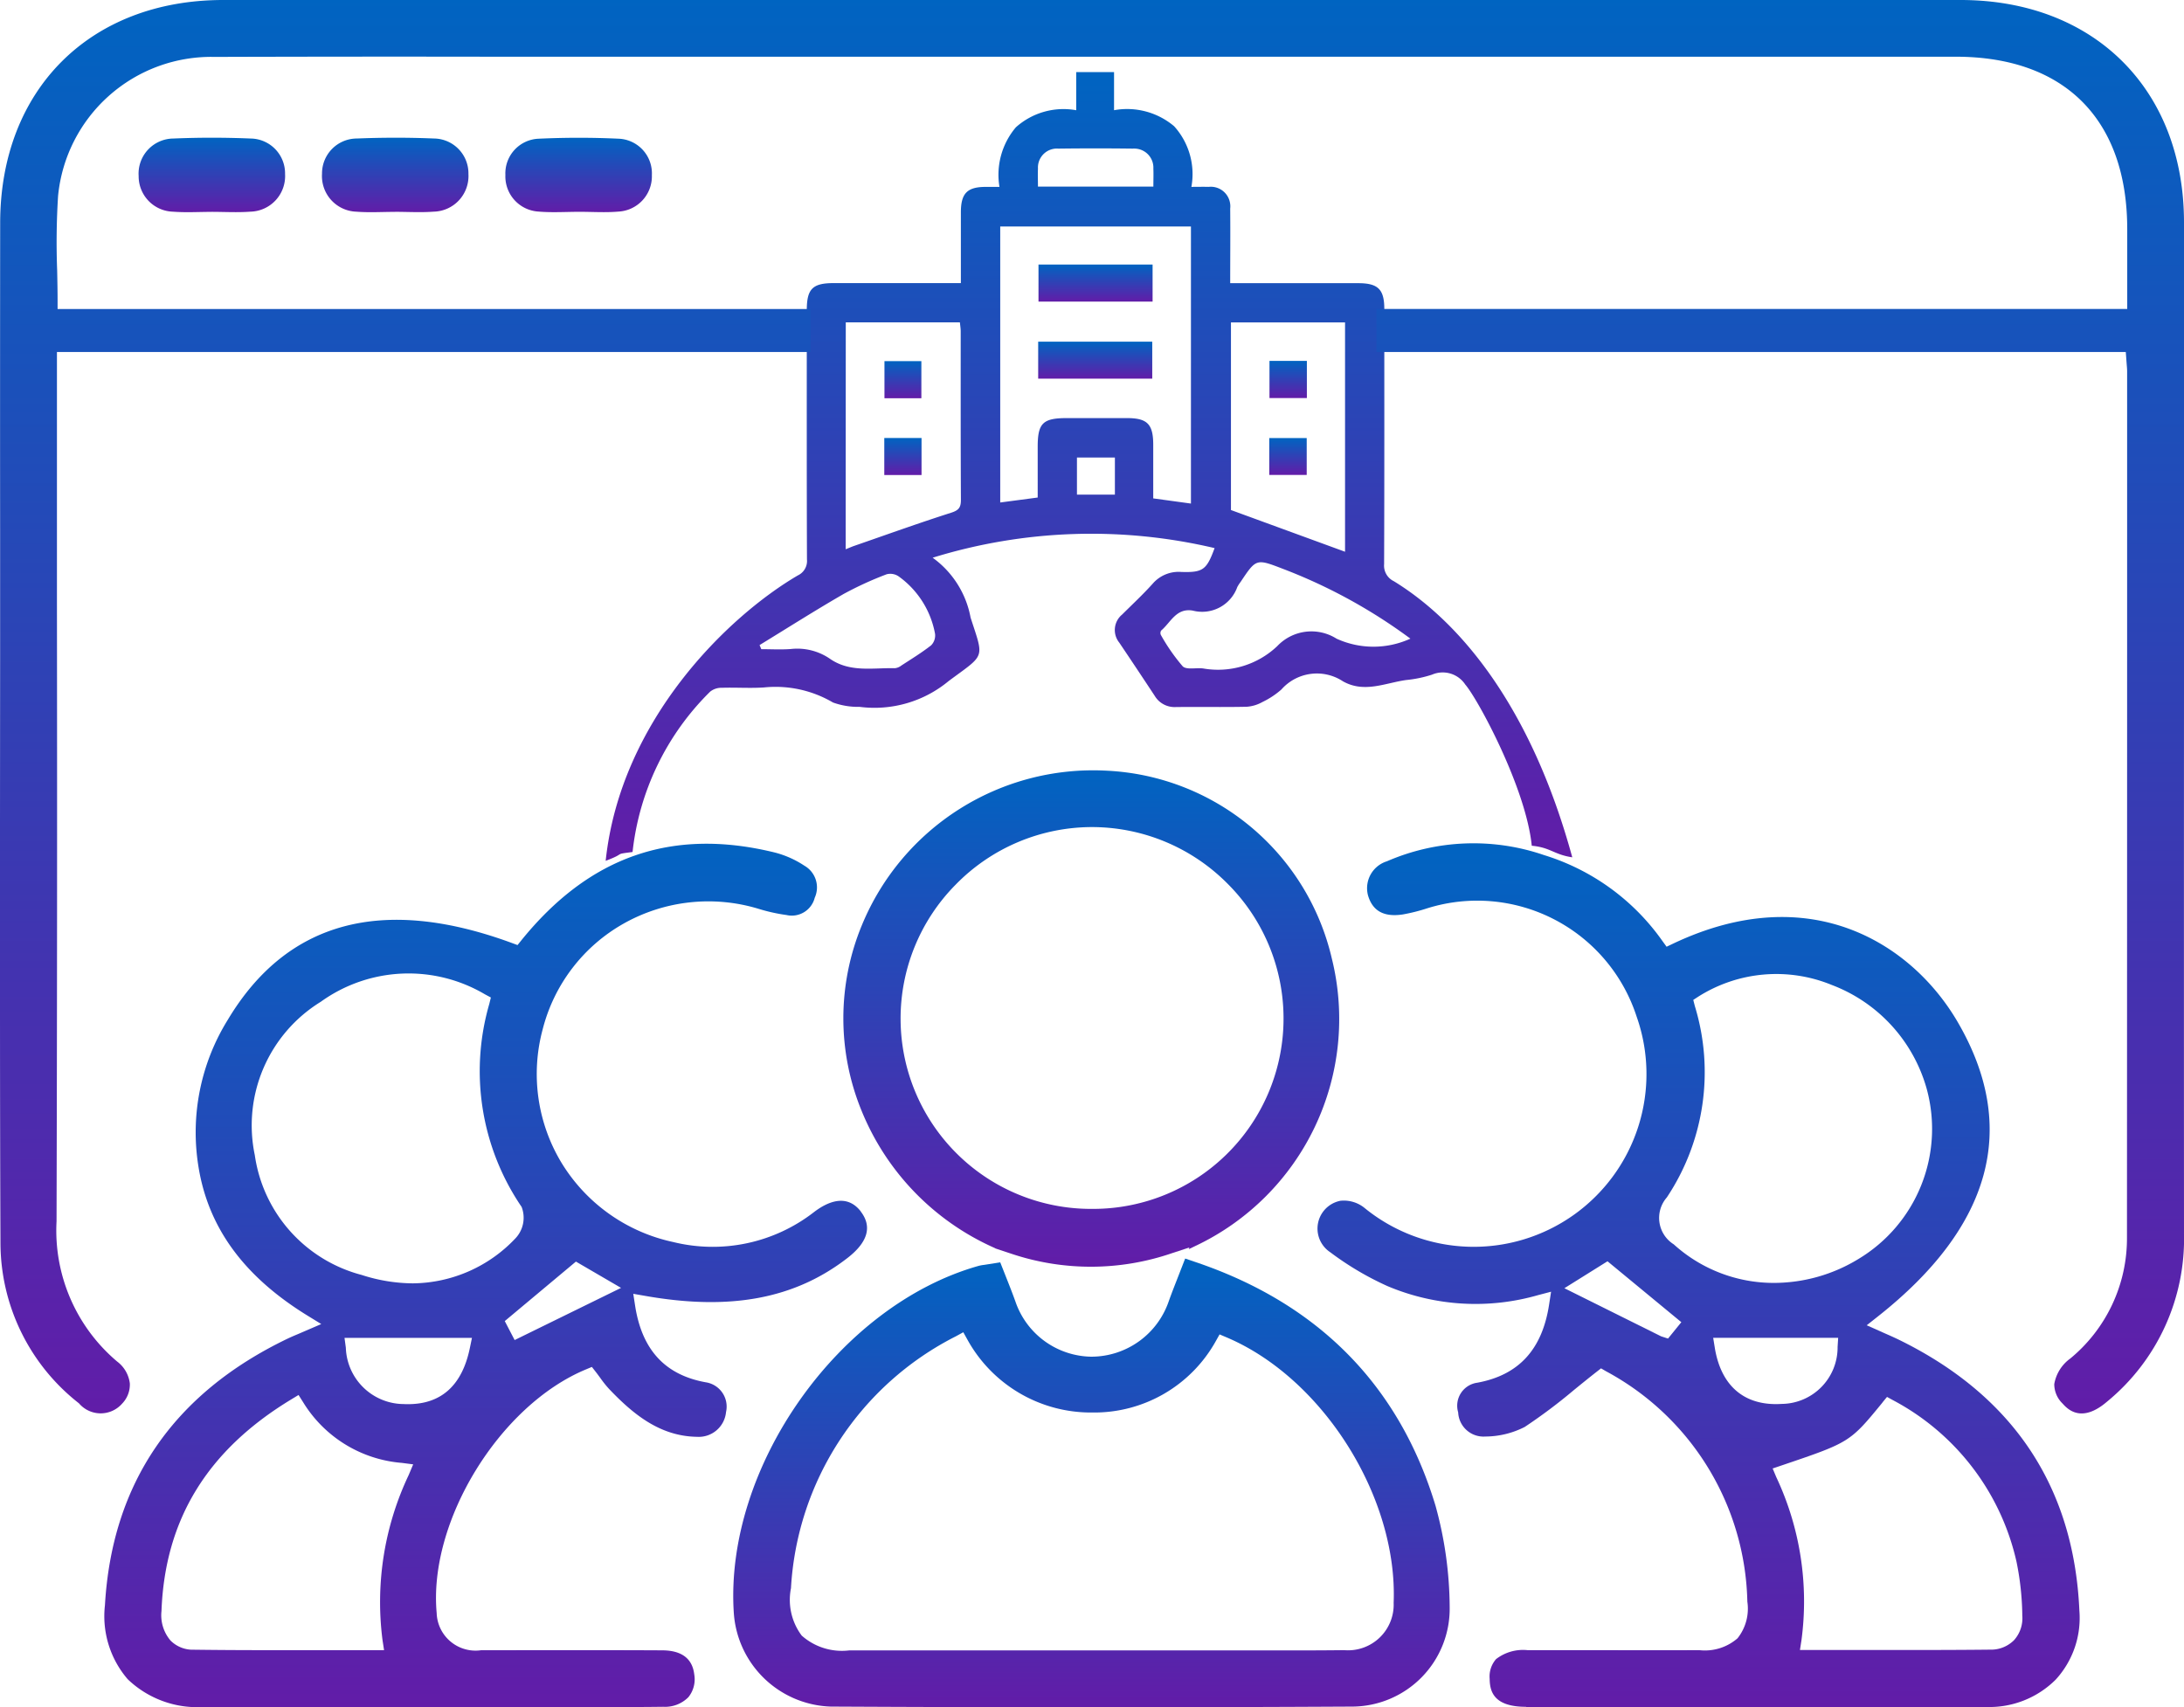 <svg id="Social_Outreach" data-name="Social Outreach" xmlns="http://www.w3.org/2000/svg" xmlns:xlink="http://www.w3.org/1999/xlink" width="126.643" height="99" viewBox="0 0 126.643 99">
  <defs>
    <linearGradient id="linear-gradient" x1="0.5" x2="0.5" y2="1" gradientUnits="objectBoundingBox">
      <stop offset="0" stop-color="#0064c1"/>
      <stop offset="1" stop-color="#621ca8"/>
    </linearGradient>
    <clipPath id="clip-path">
      <rect id="Rectangle_503" data-name="Rectangle 503" width="126.643" height="99" fill="url(#linear-gradient)"/>
    </clipPath>
  </defs>
  <g id="Group_1461" data-name="Group 1461" clip-path="url(#clip-path)">
    <path id="Path_33859" data-name="Path 33859" d="M49.913,70.246C49.1,69.2,48,69.682,47.221,70.27a9.572,9.572,0,0,1-8.184,1.752,10.053,10.053,0,0,1-6.467-4.579,9.948,9.948,0,0,1-1.1-7.762,9.817,9.817,0,0,1,4.7-6.129,10.013,10.013,0,0,1,7.834-.847,10.036,10.036,0,0,0,1.6.354,1.371,1.371,0,0,0,1.639-1,1.449,1.449,0,0,0-.6-1.86,5.627,5.627,0,0,0-1.763-.776c-5.918-1.436-10.708.234-14.645,5.1l-.225.279-.336-.124c-7.5-2.756-13.042-1.258-16.463,4.454A12.374,12.374,0,0,0,11.5,67.6c.556,3.56,2.621,6.4,6.314,8.678l.815.5-1.33.573c-.238.1-.435.184-.626.275C10.056,80.805,6.494,86,6.085,93.086a5.6,5.6,0,0,0,1.32,4.287,5.821,5.821,0,0,0,4.366,1.612q7.23.007,14.465,0H31.3l2.078,0c1.7.005,3.392.009,5.089-.013a1.9,1.9,0,0,0,1.45-.557,1.652,1.652,0,0,0,.34-1.322c-.108-.92-.732-1.389-1.854-1.395-2.915-.015-5.829-.011-8.743-.008l-1.75,0h0a2.254,2.254,0,0,1-2.589-2.159c-.487-5.3,3.634-12.029,8.647-14.119l.353-.148.234.3c.085.109.167.222.251.335a6.343,6.343,0,0,0,.519.65c1.358,1.42,2.916,2.739,5.1,2.768A1.589,1.589,0,0,0,42.1,81.882a1.424,1.424,0,0,0-1.18-1.727c-2.356-.428-3.695-1.88-4.092-4.441l-.107-.69.687.12c4.947.872,8.678.17,11.739-2.2,1.181-.917,1.437-1.823.762-2.695m-35.135-3.27A8.415,8.415,0,0,1,18.6,58.091a8.711,8.711,0,0,1,9.522-.432l.342.183-.093.378a13.982,13.982,0,0,0,1.875,11.764,1.739,1.739,0,0,1-.344,1.81,8.273,8.273,0,0,1-5.964,2.624,9.8,9.8,0,0,1-2.964-.487,8.413,8.413,0,0,1-6.2-6.955M23.7,85.53a17.2,17.2,0,0,0-1.518,9.582l.089.576-3.546,0q-1.449,0-2.88,0c-1.543,0-3.075-.006-4.607-.026a1.815,1.815,0,0,1-1.352-.534,2.26,2.26,0,0,1-.522-1.709c.2-5.315,2.666-9.329,7.529-12.274l.419-.254.262.414a7.408,7.408,0,0,0,5.73,3.524l.655.085Zm3.542-7.347c-.448,2.151-1.653,3.241-3.585,3.241-.078,0-.156,0-.235-.006a3.38,3.38,0,0,1-3.368-3.27l-.077-.567h7.39Zm2.6-.477-.572-1.1,4.126-3.45,2.617,1.525Z" fill="url(#linear-gradient)"/>
    <path id="Path_33860" data-name="Path 33860" d="M88.5,98.984l2.763,0q11.97.007,23.942,0A5.45,5.45,0,0,0,119.2,97.4a5.287,5.287,0,0,0,1.377-3.991c-.314-7.213-3.862-12.516-10.546-15.76-.214-.1-.431-.2-.663-.3l-1.123-.5.647-.511c6.612-5.222,8.175-10.958,4.644-17.046-2.6-4.49-8.492-8.381-16.521-4.572l-.375.178-.245-.337a13.108,13.108,0,0,0-6.866-4.978,12.588,12.588,0,0,0-9.108.362,1.634,1.634,0,0,0-1.1,1.957c.261.923.927,1.293,2.029,1.123a10.4,10.4,0,0,0,1.388-.348A9.714,9.714,0,0,1,94.9,58.941,10.018,10.018,0,0,1,79.16,70.074a1.908,1.908,0,0,0-1.424-.446,1.643,1.643,0,0,0-.6,2.986,17.431,17.431,0,0,0,3.311,1.96,13.118,13.118,0,0,0,8.758.522l.737-.193-.116.753c-.4,2.6-1.762,4.082-4.159,4.523A1.346,1.346,0,0,0,84.555,81.9a1.47,1.47,0,0,0,1.572,1.4,5.068,5.068,0,0,0,2.286-.555A31.227,31.227,0,0,0,91.271,80.6c.42-.342.85-.691,1.3-1.044l.268-.209.293.171a15.544,15.544,0,0,1,8.191,13.355A2.76,2.76,0,0,1,100.754,95a2.883,2.883,0,0,1-2.213.688q-2.723.009-5.447,0H91.028l-2.451,0a2.555,2.555,0,0,0-1.825.519,1.528,1.528,0,0,0-.371,1.147c.008.754.256,1.619,2.118,1.62m20.658-17.649.265-.322.365.2a14.1,14.1,0,0,1,7.144,9.361,16.357,16.357,0,0,1,.334,3.009l0,.1a1.9,1.9,0,0,1-.474,1.432,1.877,1.877,0,0,1-1.385.553c-1.572.017-3.144.021-4.729.021l-2.819,0-3.485,0,.089-.576A16.931,16.931,0,0,0,103,85.653l-.21-.5.51-.173c3.967-1.344,3.967-1.344,5.857-3.649m-12.5-11.9a13.108,13.108,0,0,0,1.619-11.1l-.089-.349.3-.195a8.457,8.457,0,0,1,7.719-.677,9.041,9.041,0,0,1,5.518,6.031,8.8,8.8,0,0,1-3.956,9.862,9.412,9.412,0,0,1-4.88,1.389,8.633,8.633,0,0,1-5.833-2.236,1.807,1.807,0,0,1-.4-2.722m.068,8.186-.4-.13L90.714,74.7l2.5-1.562,4.281,3.532Zm2.713.537-.094-.58h7.247l-.033.532a3.275,3.275,0,0,1-3.244,3.3c-.111.007-.221.011-.329.011-1.95,0-3.2-1.147-3.547-3.261" fill="url(#linear-gradient)"/>
    <path id="Path_33861" data-name="Path 33861" d="M64.205,44.692a14.5,14.5,0,0,0-14.228,8.959,14.12,14.12,0,0,0-.016,10.761,14.786,14.786,0,0,0,7.657,7.928l.121.06.954.317a14.49,14.49,0,0,0,9.277-.052l1-.328-.04.1.358-.173a14.56,14.56,0,0,0,7.938-16.692A14.091,14.091,0,0,0,64.205,44.692M63.36,70.1H63.3a11.037,11.037,0,0,1-7.886-18.8,11.057,11.057,0,0,1,7.873-3.34h.033a11.074,11.074,0,0,1,7.869,3.289A11.039,11.039,0,0,1,63.36,70.1" fill="url(#linear-gradient)"/>
    <path id="Path_33862" data-name="Path 33862" d="M42.552,93.541a5.824,5.824,0,0,0,5.62,5.419c10.236.053,20.426.053,30.29,0a5.676,5.676,0,0,0,5.6-5.76,22.406,22.406,0,0,0-.82-5.883c-2.1-6.96-6.773-11.713-13.895-14.126l-.623-.211-.416,1.068c-.192.491-.375.954-.541,1.422a4.748,4.748,0,0,1-4.441,3.2h-.077a4.724,4.724,0,0,1-4.369-3.2c-.166-.464-.347-.923-.536-1.4L58,73.2l-.922.145a2.418,2.418,0,0,0-.319.056c-8.133,2.288-14.771,11.7-14.207,20.144m3.314-1.454a17.479,17.479,0,0,1,9.557-14.6l.436-.238.241.434a8.176,8.176,0,0,0,7.241,4.22h.011A8.06,8.06,0,0,0,70.5,77.769l.219-.391.413.175c5.586,2.371,9.929,9.276,9.681,15.392a2.646,2.646,0,0,1-2.873,2.742c-.933.012-1.867.015-2.8.015q-1,0-1.99,0l-1.988,0H65.313l-16.069,0a3.512,3.512,0,0,1-2.756-.859,3.455,3.455,0,0,1-.622-2.748" fill="url(#linear-gradient)"/>
    <path id="Path_33863" data-name="Path 33863" d="M12.275,12.286c-.749,0-1.5.046-2.245-.011a2.052,2.052,0,0,1-1.99-2.067,2.035,2.035,0,0,1,2.009-2.175c1.494-.063,3-.062,4.49,0a2.021,2.021,0,0,1,1.991,2.059,2.064,2.064,0,0,1-2.01,2.182c-.744.055-1.5.011-2.245.01" fill="url(#linear-gradient)"/>
    <path id="Path_33864" data-name="Path 33864" d="M22.909,12.286c-.749,0-1.5.047-2.246-.011a2.065,2.065,0,0,1-1.99-2.2,2.023,2.023,0,0,1,2.008-2.043c1.5-.06,3-.062,4.49,0a2.021,2.021,0,0,1,1.992,2.059,2.065,2.065,0,0,1-2.01,2.182c-.743.056-1.5.01-2.244.01" fill="url(#linear-gradient)"/>
    <path id="Path_33865" data-name="Path 33865" d="M33.609,12.282c-.793,0-1.59.054-2.377-.013a2.043,2.043,0,0,1-1.926-2.126,2.01,2.01,0,0,1,1.941-2.1c1.538-.071,3.084-.072,4.622,0A2.011,2.011,0,0,1,37.8,10.158a2.048,2.048,0,0,1-1.942,2.112c-.743.064-1.5.012-2.245.012" fill="url(#linear-gradient)"/>
    <rect id="Rectangle_497" data-name="Rectangle 497" width="6.616" height="2.149" transform="translate(60.219 15.34)" fill="url(#linear-gradient)"/>
    <rect id="Rectangle_498" data-name="Rectangle 498" width="6.614" height="2.144" transform="translate(60.201 19.813)" fill="url(#linear-gradient)"/>
    <rect id="Rectangle_499" data-name="Rectangle 499" width="2.168" height="2.155" transform="translate(73.613 20.927)" fill="url(#linear-gradient)"/>
    <rect id="Rectangle_500" data-name="Rectangle 500" width="2.172" height="2.138" transform="translate(73.6 25.402)" fill="url(#linear-gradient)"/>
    <rect id="Rectangle_501" data-name="Rectangle 501" width="2.14" height="2.152" transform="translate(51.287 20.941)" fill="url(#linear-gradient)"/>
    <rect id="Rectangle_502" data-name="Rectangle 502" width="2.16" height="2.147" transform="translate(51.277 25.398)" fill="url(#linear-gradient)"/>
    <path id="Path_33866" data-name="Path 33866" d="M36.68,49.406a15.387,15.387,0,0,1,4.5-9.3,1.044,1.044,0,0,1,.679-.223c.815-.027,1.633.035,2.443-.02a6.571,6.571,0,0,1,4,.873,4.291,4.291,0,0,0,1.547.253,6.739,6.739,0,0,0,5.164-1.5c2.137-1.585,2.054-1.249,1.268-3.677a5.507,5.507,0,0,0-2.2-3.472,31.144,31.144,0,0,1,16.35-.557c-.463,1.252-.662,1.422-1.929,1.383a1.986,1.986,0,0,0-1.664.684c-.561.624-1.176,1.195-1.769,1.785a1.163,1.163,0,0,0-.165,1.631q1.034,1.535,2.05,3.077A1.34,1.34,0,0,0,68.175,41c1.373-.017,2.746.013,4.118-.017a2.17,2.17,0,0,0,.911-.275,4.792,4.792,0,0,0,1.1-.726,2.745,2.745,0,0,1,3.565-.477c1.238.7,2.449.1,3.667-.072a7.025,7.025,0,0,0,1.5-.311,1.568,1.568,0,0,1,1.931.574c.716.82,3.519,5.989,3.855,9.346,1.089.1,1.292.515,2.349.671C88.74,40.82,84.556,35.988,80.82,33.7a1,1,0,0,1-.56-.987c.019-4.932.011-9.863.011-14.8,0-1.134-.363-1.492-1.508-1.492H71.335c0-1.5.014-2.911,0-4.325a1.077,1.077,0,0,0,0-.26,1.13,1.13,0,0,0-1.25-1c-.314-.009-.63,0-1,0a4.137,4.137,0,0,0-1-3.515A4.224,4.224,0,0,0,64.6,6.391V4.182H62.406v2.21a4.135,4.135,0,0,0-3.5.991,4.257,4.257,0,0,0-.95,3.454h-.789c-1.084,0-1.449.373-1.449,1.479v4.1h-7.37c-1.233,0-1.565.335-1.565,1.575,0,4.815-.007,9.63.01,14.445a.925.925,0,0,1-.528.93c-4.029,2.358-10.279,8.376-11.144,16.55,1.25-.466.395-.361,1.558-.511m34.7-30.711h6.616v13.3l-6.616-2.419Zm.371,15.341a2.24,2.24,0,0,1,.189-.292c.909-1.361.905-1.353,2.471-.751a30.96,30.96,0,0,1,7.374,4.041h0a5.146,5.146,0,0,1-4.285,0,2.723,2.723,0,0,0-3.432.431,4.993,4.993,0,0,1-4.288,1.3c-.406-.058-.977.093-1.2-.128a11.068,11.068,0,0,1-1.267-1.822.266.266,0,0,1,.021-.252c.557-.47.873-1.323,1.835-1.154a2.166,2.166,0,0,0,2.581-1.373m-7.1-5.353h-2.2v-2.15h2.2ZM60.189,9.791a1.117,1.117,0,0,1,0-.153,1.1,1.1,0,0,1,1.183-1.02q2.157-.027,4.315,0a1.019,1.019,0,0,1,.146,0,1.106,1.106,0,0,1,1.047,1.163c.014.321,0,.644,0,1.038l-6.692,0c0-.353-.016-.691,0-1.028M58,13.132H69.059V29.2l-2.187-.3V25.79c0-1.2-.347-1.546-1.524-1.546H61.863c-1.39,0-1.69.294-1.69,1.659V28.85L58,29.138Zm-8.956,5.559h6.617c.016.175.047.352.047.528,0,3.256-.005,6.513.012,9.768,0,.449-.132.607-.577.748-1.879.6-3.734,1.269-5.6,1.915-.149.051-.293.116-.505.2ZM48.88,34.464A20,20,0,0,1,51.415,33.3a.856.856,0,0,1,.706.131,5.257,5.257,0,0,1,2.1,3.326.815.815,0,0,1-.227.663c-.548.429-1.146.794-1.73,1.174a.732.732,0,0,1-.377.154c-1.28-.032-2.608.265-3.779-.56a3.348,3.348,0,0,0-2.253-.553c-.567.043-1.14.009-1.71.009l-.1-.238h0c1.613-.986,3.206-2,4.843-2.945" fill="url(#linear-gradient)"/>
    <path id="Path_33867" data-name="Path 33867" d="M126.643,71.5q-.007-15.6,0-31.2,0-13.7,0-27.4c0-7.715-5.211-12.9-12.961-12.9Q63.312,0,12.95,0C5.216,0,.016,5.2.01,12.927Q0,21.772.007,30.616v7.692L0,47.7C0,55.82-.007,63.939.027,72.058A11.827,11.827,0,0,0,4.58,81.376a1.653,1.653,0,0,0,2.5.018,1.589,1.589,0,0,0,.449-1.173,1.872,1.872,0,0,0-.738-1.271,9.942,9.942,0,0,1-3.512-8.129q.048-17.943.023-35.886l0-14.525H47V17.918H3.339v-.5c0-.513-.011-1.106-.024-1.729a42.846,42.846,0,0,1,.052-4.318A8.922,8.922,0,0,1,12.445,3.3q8.135-.025,16.267-.011l84.7,0c6.314,0,9.936,3.642,9.939,9.991v4.635H79.818V20.41h43.449l.053.715c.014.16.025.288.025.415v9.693q0,20.269-.009,40.537a9.025,9.025,0,0,1-3.289,7.008,2.311,2.311,0,0,0-.927,1.482,1.568,1.568,0,0,0,.481,1.127c.265.294,1.069,1.187,2.578-.108a12.2,12.2,0,0,0,4.463-9.775" fill="url(#linear-gradient)"/>
  </g>
</svg>
